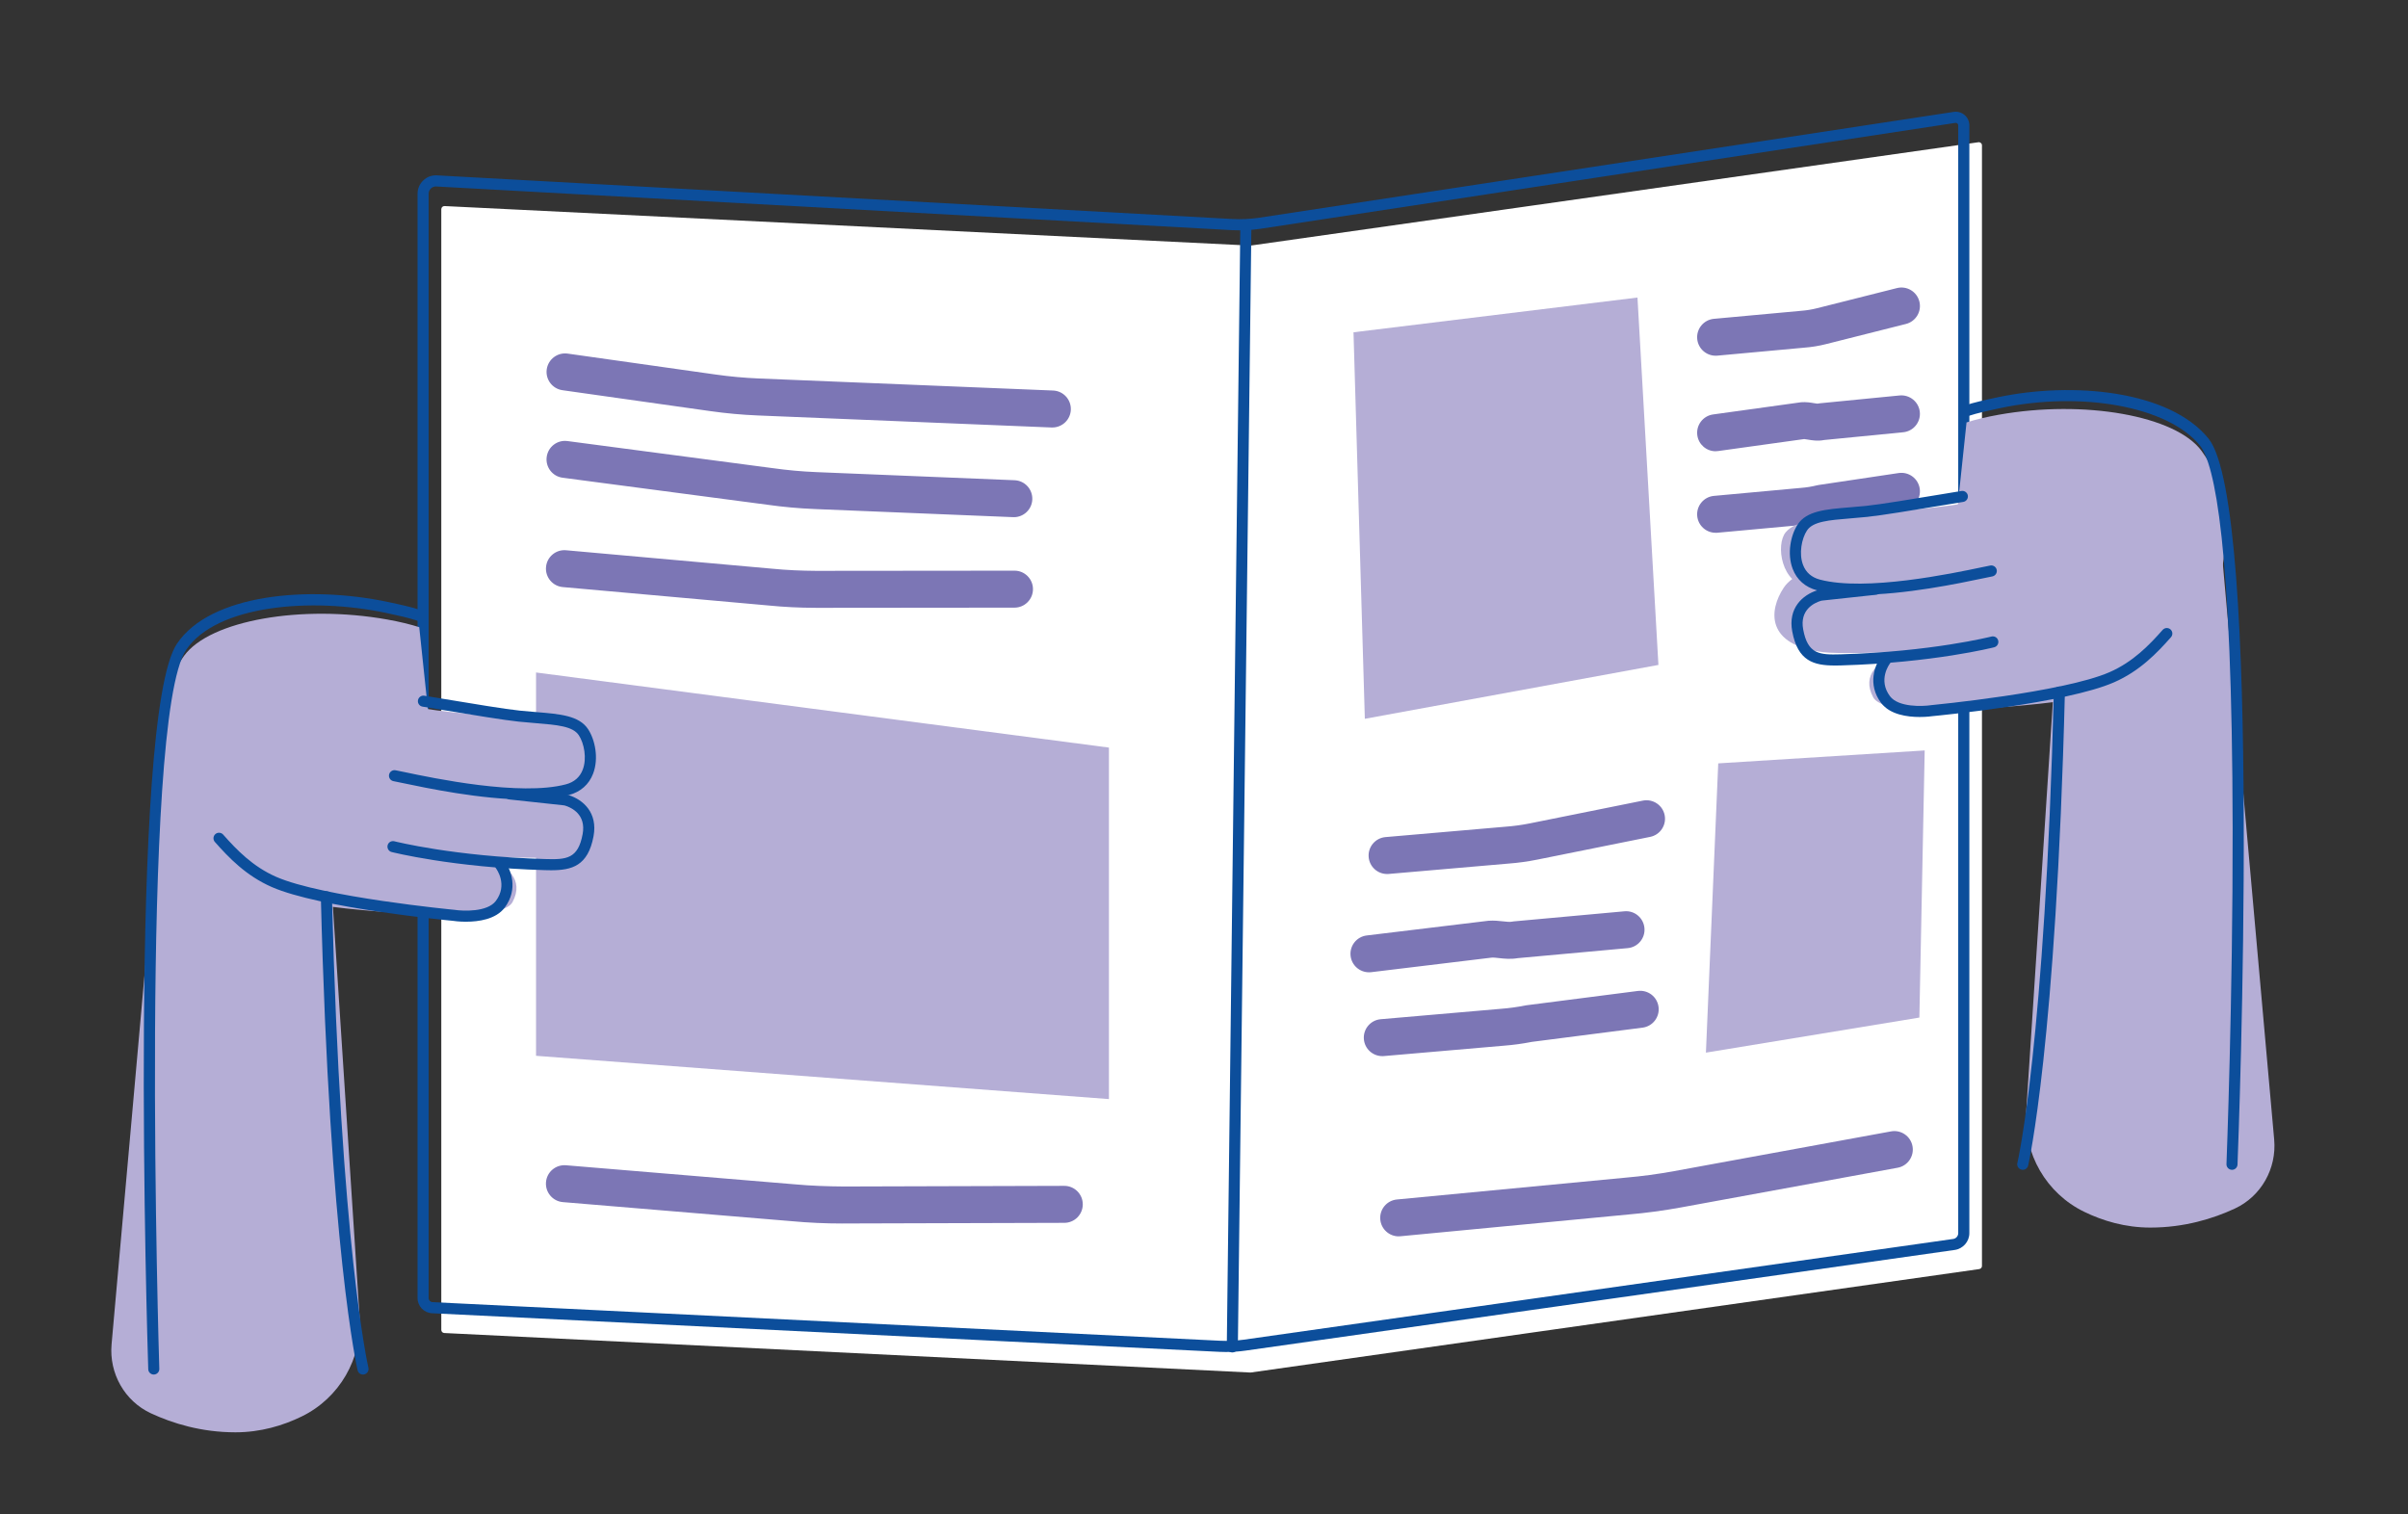 <?xml version="1.0" encoding="UTF-8"?><svg id="Layer_1" xmlns="http://www.w3.org/2000/svg" viewBox="0 0 904.95 569.05"><rect x="0" y="0" width="904.95" height="569.05" fill="#333333" stroke="none"/><defs><style>.cls-1{fill:#7c76b5;}.cls-1,.cls-2,.cls-3,.cls-4{stroke-width:0px;}.cls-2{fill:#0c4e9b;}.cls-3{fill:#b5aed6;}.cls-4{fill:#fff;}</style></defs><path class="cls-4" d="m743.83,476.98l-273.77,38.87c-.07.01-.15.01-.22.01l-302.88-14.85c-.63-.03-1.12-.55-1.12-1.18V78.63c0-.67.56-1.21,1.23-1.18l302.77,14.85c.07,0,.15,0,.22-.01l273.44-38.83c.71-.1,1.34.45,1.34,1.16v421.19c0,.59-.43,1.08-1.01,1.16Z"/><path class="cls-2" d="m460.87,508.15c-.82,0-1.64-.02-2.46-.06l-296.03-14.51c-3.06-.15-5.46-2.67-5.46-5.73V72.82c0-1.91.76-3.69,2.15-5.01,1.38-1.32,3.15-2,5.11-1.9l299.06,16.41c3.24.16,6.52,0,9.73-.45l261.28-39.82c1.49-.22,2.97.23,4.09,1.2,1.12.97,1.76,2.38,1.76,3.86v416.36c0,3.15-2.35,5.86-5.48,6.31l-266.64,37.86c-2.35.33-4.73.5-7.11.5ZM163.82,70.08c-.7,0-1.36.26-1.88.75-.55.52-.85,1.23-.85,1.99v415.02c0,.84.65,1.53,1.49,1.57l296.03,14.51c2.93.13,5.88,0,8.78-.4l266.64-37.86c1.08-.15,1.89-1.09,1.89-2.18V47.12c0-.37-.2-.61-.33-.71s-.39-.27-.75-.22l-261.28,39.82c-3.5.5-7.05.66-10.55.49l-299.06-16.41s-.09,0-.14,0Zm570.51,397.64h.03-.03Z"/><polygon class="cls-3" points="416.75 413.09 201.45 396.82 201.45 252.75 416.75 280.98 416.75 413.09"/><polygon class="cls-3" points="623.25 249.91 512.92 270.16 508.66 124.89 615.38 111.83 623.25 249.91"/><polygon class="cls-3" points="721.32 382.45 641.1 395.63 645.73 286.91 723.32 282.05 721.32 382.45"/><path class="cls-3" d="m159.2,266.28c12.56,2.02,35.69,3.61,42.45,4.37,11.8,1.33,20.23,2.05,23.82,6.32,3.89,4.62,1.79,19.64-9.02,20.76-10.81,1.12-61.02-8.37-67.16-9.47"/><path class="cls-3" d="m157.55,235.72c-3.32-1.06-7.32-2.04-12.09-2.89-32.02-5.71-66.55.3-76.27,13.64-8.83,12.12-11.97,28.06-5.73,54.23,3.13,13.14,19.81,28.49,37.83,35.26,18.02,6.77,66.47,7.99,66.47,7.99,0,0,21.83.75,24.86-4.92,9.04-16.89-26.37-21.04-26.37-21.04"/><path class="cls-3" d="m188.98,292.22l21.41.84s17.39,6.63,15.74,15.18c-1.65,8.55-13.67,10.44-22.77,9.58-9.1-.86-57.43-9.69-57.43-9.69"/><path class="cls-3" d="m175.78,336.07s-11.95-53.82-22.71-74.06c-10.76-20.23-4.46-22.41-4.46-22.41"/><path class="cls-3" d="m208.58,289.11c6.06,1,14.26,3.6,17.66,8.71,5.64,8.47,6.91,21.64-15.01,24.27-10,1.2-61.48-1.46-61.48-1.46l9.42-39.66,49.41,8.14Z"/><path class="cls-3" d="m122.66,303.21l-61.34-15.37-19.39,217.42c-.97,10.89,4.88,21.32,14.79,25.93,8.11,3.77,18.94,7.14,31.75,7.14,9.48,0,17.87-2.53,24.88-5.94,14.23-6.92,22.81-21.8,21.78-37.59l-12.47-191.6Z"/><path class="cls-2" d="m198.03,300.5c-17.33,0-37.79-4.32-46.92-6.24-1.44-.3-2.54-.53-3.23-.66-1.13-.21-1.88-1.3-1.67-2.43.21-1.13,1.32-1.88,2.43-1.67.71.13,1.84.37,3.33.68,10.76,2.27,43.49,9.17,60.71,4.61,3.11-.83,5.24-2.68,6.32-5.52,1.62-4.24.52-9.9-1.47-12.92-2.25-3.42-8.18-3.9-16.38-4.57-1.98-.16-4.08-.33-6.27-.56-5.57-.58-17.33-2.53-28.71-4.41l-7.38-1.22c-1.14-.19-1.91-1.26-1.72-2.39s1.26-1.91,2.39-1.72l7.38,1.22c10.79,1.79,23.02,3.82,28.46,4.38,2.17.22,4.23.39,6.19.55,9.02.74,16.15,1.32,19.52,6.43,2.6,3.94,4.08,10.94,1.89,16.7-1.56,4.1-4.73,6.89-9.14,8.06-4.54,1.21-9.96,1.68-15.72,1.68Z"/><path class="cls-2" d="m57.79,516.62c-1.12,0-2.05-.89-2.08-2.02-.32-10-7.6-245.37,10.8-272.68,12.57-18.65,49.45-22,79.39-15.65,4.66.99,8.81,1.9,12.32,3.07,1.09.36,1.69,1.54,1.32,2.64s-1.54,1.69-2.64,1.32c-3.3-1.1-7.5-2.02-11.87-2.95-27.88-5.9-63.66-3.03-75.07,13.9-17.65,26.2-10.16,267.78-10.09,270.22.04,1.15-.87,2.11-2.02,2.15h-.07Z"/><path class="cls-2" d="m207.04,327.08c-.74,0-1.5-.01-2.27-.04-34.6-.98-57.37-6.76-57.6-6.81-1.11-.29-1.78-1.42-1.5-2.54.29-1.12,1.4-1.78,2.54-1.5.22.06,22.59,5.72,56.68,6.68,8.04.25,12.35-.08,14.07-9.37,1.37-7.38-4.14-9.95-6.57-10.71-.17-.05-.34-.09-.52-.11l-20.41-2.2c-1.15-.12-1.97-1.15-1.85-2.3.12-1.15,1.17-1.99,2.3-1.85l20.47,2.21c.47.07.86.15,1.25.27,5.63,1.76,11.05,6.74,9.43,15.46-2.08,11.2-8.14,12.81-16.02,12.81Z"/><path class="cls-2" d="m175.18,346.43c-2.72,0-4.74-.3-4.95-.34-1.92-.18-50.11-4.83-68.08-12.7-9.65-4.23-16.11-10.96-21.4-16.95-.76-.86-.68-2.18.18-2.94.86-.76,2.17-.68,2.94.18,5,5.65,11.07,12,19.95,15.89,17.37,7.6,66.44,12.34,66.93,12.38,3.34.52,12.41.89,15.59-3.33,4.61-6.14.23-12.02.05-12.27-.7-.91-.53-2.22.38-2.92s2.21-.54,2.91.37c2.29,2.94,5.24,10.34,0,17.32-3.34,4.44-9.91,5.3-14.49,5.3Z"/><path class="cls-2" d="m136.41,516.62c-.94,0-1.8-.64-2.02-1.6-.11-.44-10.51-45.47-13.81-177.89-.03-1.15.88-2.11,2.03-2.14,1.16.04,2.11.88,2.14,2.03,3.28,131.83,13.59,176.59,13.7,177.03.27,1.12-.43,2.24-1.54,2.51-.16.04-.33.06-.49.06Z"/><path class="cls-1" d="m395.5,160.67c-.1,0-.19,0-.29,0l-110.41-4.52c-5.93-.24-11.91-.79-17.78-1.62l-55.64-7.87c-3.8-.54-6.45-4.05-5.91-7.85.54-3.8,4.07-6.44,7.85-5.91l55.64,7.87c5.41.77,10.93,1.27,16.4,1.49l110.41,4.52c3.83.16,6.81,3.39,6.66,7.23-.15,3.74-3.23,6.66-6.94,6.66Z"/><path class="cls-1" d="m381.02,194.37c-.1,0-.19,0-.29,0l-74.53-3.05c-5.92-.24-11.9-.78-17.78-1.61l-76.99-10.16c-3.81-.5-6.48-3.99-5.98-7.8.5-3.8,3.97-6.49,7.8-5.98l77.05,10.17c5.48.77,11,1.28,16.46,1.5l74.53,3.05c3.83.16,6.81,3.39,6.66,7.23-.15,3.74-3.23,6.66-6.94,6.66Z"/><path class="cls-1" d="m306.42,228.44c-5.84,0-11.76-.29-17.58-.87l-77.34-6.92c-3.82-.34-6.64-3.72-6.3-7.54.34-3.82,3.71-6.65,7.54-6.3l77.41,6.93c5.51.55,11.06.77,16.51.81l74.59-.07h0c3.83,0,6.95,3.1,6.95,6.94,0,3.84-3.1,6.95-6.94,6.96l-74.59.07h-.25Z"/><path class="cls-1" d="m644.74,133.69c-3.55,0-6.58-2.71-6.91-6.31-.35-3.82,2.46-7.2,6.28-7.55l32.68-3c2.13-.16,4.11-.49,6.02-.97l30.07-7.58c3.73-.94,7.5,1.32,8.44,5.04s-1.32,7.5-5.04,8.44l-30.06,7.58c-2.67.68-5.45,1.13-8.26,1.34l-32.57,2.99c-.21.02-.43.03-.64.03Z"/><path class="cls-1" d="m644.74,200.24c-3.55,0-6.58-2.71-6.91-6.31-.35-3.82,2.46-7.2,6.28-7.55l32.68-3c2.11-.16,4.1-.49,6.03-.97l.67-.13,30.06-4.49c3.8-.55,7.33,2.05,7.9,5.85.57,3.79-2.05,7.33-5.85,7.9l-29.74,4.44c-2.58.63-5.24,1.05-7.91,1.26l-32.57,2.99c-.21.02-.43.03-.64.03Z"/><path class="cls-1" d="m644.74,169.6c-3.41,0-6.39-2.51-6.87-5.99-.53-3.8,2.13-7.31,5.92-7.84l33.11-4.59c1.92-.14,3.54.13,4.84.35.43.07.99.17,1.27.18l.83-.13,30.06-2.95c3.79-.35,7.22,2.42,7.59,6.24.37,3.82-2.42,7.22-6.24,7.59l-29.66,2.91c-2.46.49-4.59.12-6.19-.15-.46-.08-1.07-.18-1.37-.2l-32.34,4.5c-.33.04-.65.07-.97.07Z"/><path class="cls-1" d="m521.27,328.49c-3.57,0-6.6-2.73-6.91-6.35-.33-3.82,2.5-7.19,6.32-7.52l45.15-3.91c3.1-.23,6.14-.65,9.12-1.25l42.45-8.55c3.76-.75,7.43,1.68,8.19,5.44.76,3.76-1.68,7.43-5.44,8.19l-42.45,8.55c-3.54.71-7.15,1.21-10.74,1.48l-45.07,3.9c-.2.02-.41.03-.61.03Z"/><path class="cls-1" d="m519.47,396.94c-3.57,0-6.6-2.73-6.91-6.35-.33-3.82,2.5-7.19,6.32-7.52l45.16-3.91c3.12-.24,6.16-.66,9.12-1.25l.49-.08,41.87-5.38c3.84-.48,7.29,2.2,7.78,6.01s-2.2,7.29-6.01,7.78l-41.63,5.35c-3.44.68-6.96,1.16-10.49,1.43l-45.08,3.9c-.2.02-.41.03-.61.03Z"/><path class="cls-1" d="m514.46,365.43c-3.47,0-6.46-2.59-6.89-6.11-.46-3.81,2.25-7.27,6.06-7.73l45.76-5.53c2.11-.15,4.02.06,5.54.23,1.31.15,2.45.28,3.2.12l.74-.11,41.58-3.79c3.83-.37,7.2,2.47,7.55,6.29.35,3.82-2.47,7.2-6.29,7.55l-41.25,3.76c-2.72.47-5.13.21-7.08-.01-1.09-.12-2.05-.24-2.83-.18l-45.26,5.47c-.28.04-.56.05-.84.05Z"/><path class="cls-1" d="m316.53,459.85c-6.35,0-12.77-.29-19.08-.88l-85.91-7.16c-3.82-.32-6.67-3.68-6.35-7.5.32-3.82,3.63-6.64,7.5-6.35l85.97,7.16c6.14.57,12.32.77,18.44.82l82.85-.24h.02c3.83,0,6.94,3.1,6.95,6.93.01,3.84-3.09,6.96-6.93,6.97l-82.85.24h-.62Z"/><path class="cls-1" d="m525.64,464.68c-3.54,0-6.57-2.69-6.91-6.29-.37-3.82,2.43-7.21,6.26-7.57l85.88-8.2c6.13-.53,12.26-1.35,18.3-2.46l81.49-14.93c3.77-.7,7.4,1.81,8.08,5.58.69,3.77-1.81,7.39-5.58,8.08l-81.49,14.93c-6.46,1.18-13.04,2.07-19.54,2.63l-85.81,8.19c-.22.02-.45.03-.67.03Z"/><path class="cls-3" d="m737.39,189.33c-12.56,2.02-35.69,3.61-42.45,4.37-11.8,1.33-20.23,2.05-23.82,6.32-3.89,4.62-1.79,19.64,9.02,20.76,10.81,1.12,61.02-8.37,67.16-9.47"/><path class="cls-3" d="m739.04,158.77c3.32-1.06,7.32-2.04,12.09-2.89,32.02-5.71,66.55.3,76.27,13.64,8.83,12.12,11.97,28.06,5.73,54.23-3.13,13.14-19.81,28.49-37.83,35.26-18.02,6.77-66.47,7.99-66.47,7.99,0,0-21.83.75-24.86-4.92-9.04-16.89,26.37-21.04,26.37-21.04"/><path class="cls-3" d="m707.61,215.27l-21.41.84s-17.39,6.63-15.74,15.18c1.65,8.55,13.67,10.44,22.77,9.58,9.1-.86,57.43-9.69,57.43-9.69"/><path class="cls-3" d="m720.81,259.12s11.95-53.82,22.71-74.06c10.76-20.23,4.46-22.41,4.46-22.41"/><path class="cls-3" d="m688.02,212.16c-6.06,1-14.26,3.6-17.66,8.71-5.64,8.47-6.91,21.64,15.01,24.27,10,1.2,61.48-1.46,61.48-1.46l-9.42-39.66-49.41,8.14Z"/><path class="cls-3" d="m773.93,226.26l61.34-15.37,19.39,217.42c.97,10.89-4.88,21.32-14.79,25.93-8.11,3.77-18.94,7.14-31.75,7.14-9.48,0-17.87-2.53-24.88-5.94-14.23-6.92-22.81-21.8-21.78-37.59l12.47-191.6Z"/><path class="cls-2" d="m698.57,223.55c-5.77,0-11.18-.48-15.72-1.68-4.42-1.17-7.58-3.96-9.14-8.06-2.2-5.76-.72-12.76,1.88-16.7,3.37-5.11,10.5-5.69,19.52-6.43,1.95-.16,4.02-.33,6.19-.55,5.44-.56,17.67-2.59,28.46-4.38l7.38-1.22c1.14-.18,2.21.59,2.39,1.72s-.58,2.21-1.72,2.39l-7.38,1.22c-11.38,1.88-23.14,3.83-28.71,4.41-2.2.23-4.29.4-6.27.56-8.2.67-14.13,1.15-16.38,4.57-1.99,3.02-3.09,8.68-1.47,12.92,1.08,2.84,3.21,4.69,6.32,5.52,17.21,4.56,49.96-2.34,60.72-4.61,1.48-.31,2.61-.55,3.32-.68,1.11-.21,2.22.53,2.43,1.67.21,1.13-.54,2.22-1.67,2.43-.68.13-1.78.36-3.22.66-9.12,1.92-29.59,6.24-46.92,6.24Z"/><path class="cls-2" d="m838.81,439.67s-.06,0-.08,0c-1.15-.04-2.05-1.01-2-2.16.02-.62,2.42-62.36,2.32-126.33-.16-106.42-6.78-136.9-12.3-143.72-11.81-14.58-44.13-20.62-75.18-14.05-4.37.93-8.57,1.85-11.87,2.95-1.1.37-2.27-.23-2.64-1.32-.36-1.09.23-2.27,1.32-2.64,3.51-1.16,7.65-2.08,12.32-3.07,28.29-6,64.63-2.6,79.28,15.51,20.37,25.18,11.3,262.74,10.9,272.84-.04,1.12-.97,2-2.08,2Z"/><path class="cls-2" d="m689.57,250.13c-7.88,0-13.95-1.61-16.03-12.81-1.62-8.71,3.81-13.7,9.43-15.46.4-.12.79-.21,1.19-.26l20.54-2.22c1.12-.12,2.17.71,2.3,1.85.12,1.14-.71,2.17-1.85,2.3l-20.47,2.21c-.12.02-.29.05-.47.11-2.42.76-7.94,3.33-6.56,10.71,1.72,9.28,6.02,9.61,14.07,9.37,34.09-.97,56.46-6.63,56.68-6.69,1.14-.28,2.25.39,2.54,1.5.28,1.12-.39,2.25-1.5,2.54-.23.06-23,5.84-57.6,6.82-.77.02-1.52.04-2.25.04Z"/><path class="cls-2" d="m721.42,269.48c-4.55,0-11.15-.85-14.49-5.3-5.24-6.98-2.3-14.38,0-17.32.71-.91,2.02-1.07,2.93-.36.91.71,1.07,2.01.37,2.92-.21.28-4.55,6.14.05,12.26,3.17,4.21,12.24,3.85,15.47,3.35.62-.06,49.69-4.8,67.05-12.4,8.88-3.89,14.96-10.24,19.95-15.89.76-.86,2.08-.94,2.94-.18.86.76.94,2.08.18,2.94-5.29,5.98-11.74,12.72-21.4,16.95-17.98,7.87-66.17,12.52-68.21,12.71-.17.03-2.14.32-4.83.32Z"/><path class="cls-2" d="m760.18,439.67c-.16,0-.32-.02-.49-.06-1.12-.27-1.81-1.39-1.54-2.51.1-.44,10.41-45.19,13.7-177.03.03-1.13.96-2.03,2.08-2.03h.05c1.15.03,2.06.99,2.03,2.14-3.3,132.43-13.71,177.45-13.81,177.89-.23.96-1.08,1.6-2.02,1.6Z"/><path class="cls-2" d="m463.12,508.31h-.02c-1.15-.01-2.07-.96-2.06-2.11l5.09-421.37c.01-1.14.94-2.06,2.08-2.06h.02c1.15.01,2.07.96,2.06,2.11l-5.09,421.37c-.01,1.14-.94,2.06-2.08,2.06Z"/></svg>